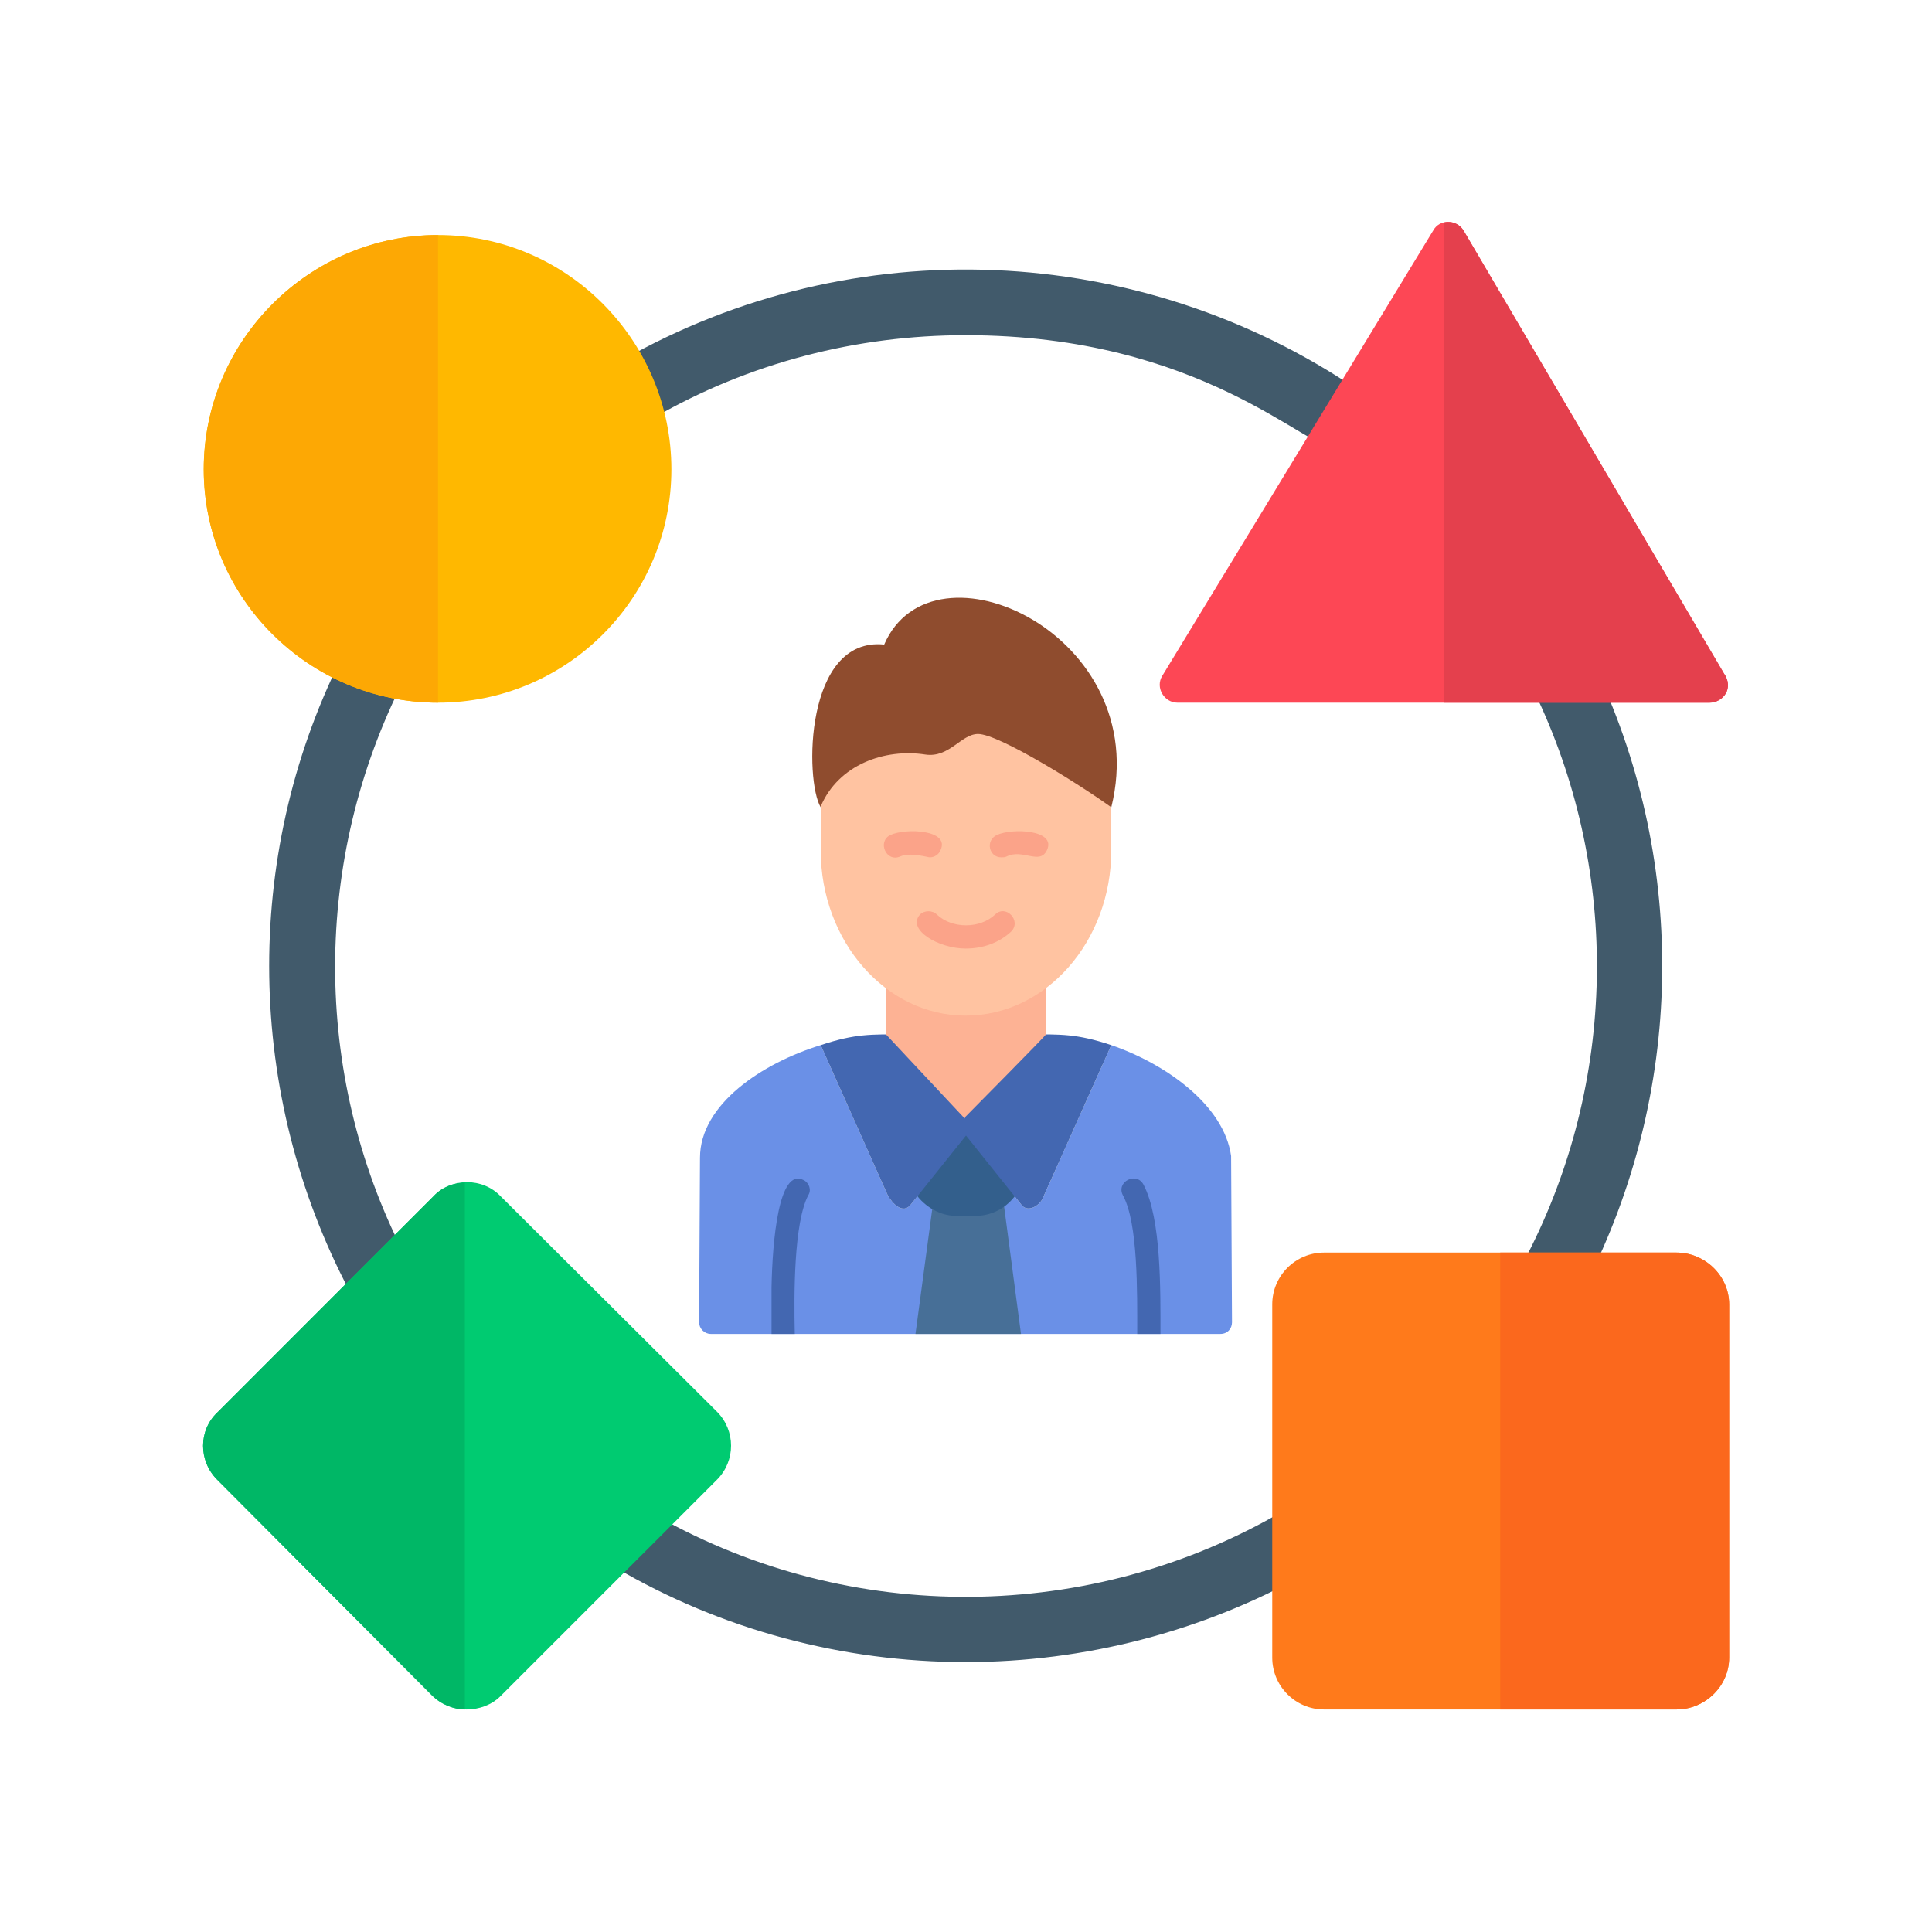 <svg width="200" height="200" viewBox="0 0 200 200" fill="none" xmlns="http://www.w3.org/2000/svg">
<g clip-path="url(#clip0_1140_7202)">
<path fill-rule="evenodd" clip-rule="evenodd" d="M126.333 138.088H73.574C72.926 138.088 72.371 137.533 72.371 136.885L72.463 119.854C72.463 114.3 78.942 110.042 84.959 108.191L91.901 123.741C92.364 124.574 93.474 125.778 94.307 124.667L99.954 117.54L105.692 124.667C106.34 125.593 107.543 124.852 107.914 124.112L115.041 108.191C120.687 110.135 126.703 114.393 127.444 119.669L127.536 136.885C127.536 137.533 127.074 138.088 126.333 138.088ZM99.954 113.837L93.382 107.081H106.618L99.954 113.837Z" fill="#6A90E7"/>
<path fill-rule="evenodd" clip-rule="evenodd" d="M82.275 138.088H79.868C79.868 136.885 79.868 134.756 79.868 133.275C79.961 128.462 80.609 120.78 83.2 122.168C83.756 122.446 84.033 123.186 83.663 123.742C82.182 126.611 82.182 133.923 82.275 138.088Z" fill="#4367B1"/>
<path fill-rule="evenodd" clip-rule="evenodd" d="M120.131 138.088H117.725C117.725 133.738 117.817 126.611 116.244 123.741C115.503 122.353 117.632 121.242 118.373 122.631C120.224 126.148 120.131 133.553 120.131 138.088Z" fill="#4367B1"/>
<path fill-rule="evenodd" clip-rule="evenodd" d="M105.692 138.088H94.77L96.621 124.297C96.899 122.723 103.563 122.538 103.841 124.112L105.692 138.088Z" fill="#476F97"/>
<path fill-rule="evenodd" clip-rule="evenodd" d="M100.972 125.87H99.028C95.048 125.87 92.641 120.965 94.955 120.409C95.696 120.317 97.547 116.337 99.861 116.429C102.823 116.614 106.155 120.965 105.97 121.89C105.414 124.204 103.378 125.87 100.972 125.87Z" fill="#335F8C"/>
<path fill-rule="evenodd" clip-rule="evenodd" d="M106.618 107.081C109.765 107.081 111.431 106.988 115.041 108.191L107.913 124.112C107.543 124.852 106.34 125.593 105.692 124.667L99.028 116.337C98.657 115.874 98.75 115.133 99.12 114.763L106.618 107.081Z" fill="#4367B1"/>
<path fill-rule="evenodd" clip-rule="evenodd" d="M84.959 108.191C88.569 106.988 90.235 107.081 93.382 107.081L100.879 114.763C101.25 115.133 101.342 115.874 100.972 116.337L94.308 124.667C93.475 125.778 92.364 124.575 91.901 123.742L84.959 108.191Z" fill="#4367B1"/>
<path fill-rule="evenodd" clip-rule="evenodd" d="M99.954 115.596L99.861 115.781L91.716 107.081V101.62C91.716 100.324 93.382 100.139 93.937 100.972H106.063C106.618 100.139 108.284 100.324 108.284 101.62V107.081C108.284 107.173 100.231 115.319 99.954 115.596Z" fill="#FDB294"/>
<path fill-rule="evenodd" clip-rule="evenodd" d="M99.953 105.137C91.716 105.137 84.959 97.454 84.959 88.013V83.108C84.959 83.108 84.866 81.904 85.514 81.071C87.736 78.387 92.364 74.037 92.919 73.481L108.099 73.574L115.041 83.663V88.013C115.041 97.454 108.284 105.137 99.953 105.137Z" fill="#FFC3A1"/>
<path fill-rule="evenodd" clip-rule="evenodd" d="M96.251 88.754C96.066 88.754 94.215 88.198 93.197 88.661C91.716 89.309 90.79 87.088 92.178 86.44C93.752 85.699 98.38 85.884 97.362 88.013C97.177 88.476 96.714 88.754 96.251 88.754Z" fill="#FBA389"/>
<path fill-rule="evenodd" clip-rule="evenodd" d="M103.656 88.754C102.36 88.754 101.99 86.995 103.193 86.44C104.767 85.699 109.395 85.884 108.377 88.013C107.636 89.587 105.878 87.828 104.212 88.661C104.026 88.754 103.841 88.754 103.656 88.754Z" fill="#FBA389"/>
<path fill-rule="evenodd" clip-rule="evenodd" d="M99.954 98.195C97.177 98.195 93.845 96.251 95.233 94.678C95.696 94.215 96.529 94.215 96.992 94.678C98.565 96.159 101.435 96.159 103.008 94.678C104.119 93.567 105.785 95.326 104.674 96.436C103.379 97.64 101.712 98.195 99.954 98.195Z" fill="#FBA389"/>
<path fill-rule="evenodd" clip-rule="evenodd" d="M101.249 75.981C99.491 75.981 98.287 78.48 95.788 78.11C91.623 77.462 86.81 79.128 84.959 83.478V83.571C83.293 80.794 83.293 65.892 91.531 66.725C96.529 55.155 119.484 65.707 115.041 83.571C111.709 81.164 103.378 75.981 101.249 75.981Z" fill="#8F4C2E"/>
<path fill-rule="evenodd" clip-rule="evenodd" d="M99.953 172.058C87.273 172.058 74.684 168.726 63.67 162.247C59.782 160.025 63.207 154.101 67.095 156.415C86.995 168.078 111.801 168.263 131.887 156.971C135.774 154.842 139.106 160.673 135.219 162.894C124.482 168.911 112.264 172.058 99.953 172.058ZM39.234 135.404C37.938 135.404 36.828 134.756 36.179 133.645C25.443 113.282 25.072 88.846 35.254 68.298C37.198 64.225 43.307 67.187 41.363 71.26C32.2 89.957 32.477 112.079 42.196 130.498C43.399 132.72 41.733 135.404 39.234 135.404ZM161.043 134.849C158.544 134.849 156.878 132.164 158.081 129.943C167.337 111.986 167.707 90.605 159.192 72.371C157.248 68.298 163.45 65.429 165.301 69.409C174.742 89.679 174.279 113.19 164.098 133.09C163.45 134.201 162.339 134.849 161.043 134.849ZM138.736 46.639C135.311 46.639 124.482 34.699 99.953 34.699C88.661 34.699 77.554 37.568 67.743 43.214C63.855 45.343 60.523 39.512 64.41 37.29C88.291 23.684 118.003 24.98 140.68 40.438C143.364 42.289 142.068 46.639 138.736 46.639Z" fill="#415A6B"/>
<path fill-rule="evenodd" clip-rule="evenodd" d="M176.963 72.741H121.89C120.502 72.741 119.576 71.167 120.317 69.964L148.362 23.869C149.01 22.666 150.769 22.666 151.509 23.869L178.444 69.686C179.555 71.26 178.352 72.741 176.963 72.741Z" fill="#FD4755"/>
<path fill-rule="evenodd" clip-rule="evenodd" d="M176.963 72.741H149.473V23.036C150.214 22.851 151.047 23.129 151.509 23.869L178.444 69.686C179.555 71.26 178.352 72.741 176.963 72.741Z" fill="#E4404D"/>
<path fill-rule="evenodd" clip-rule="evenodd" d="M173.539 176.964H137.07C134.108 176.964 131.702 174.557 131.702 171.595V135.034C131.702 132.072 134.108 129.666 137.07 129.666H173.539C176.501 129.666 179 132.072 179 135.034V171.595C179 174.557 176.501 176.964 173.539 176.964Z" fill="#FF7A1B"/>
<path fill-rule="evenodd" clip-rule="evenodd" d="M173.539 176.964H155.305V129.666H173.539C176.501 129.666 179 132.072 179 135.034V171.595C179 174.557 176.501 176.964 173.539 176.964Z" fill="#FB681D"/>
<path fill-rule="evenodd" clip-rule="evenodd" d="M45.343 72.741C32.014 72.741 21.092 61.911 21.092 48.583C21.092 35.254 32.014 24.332 45.343 24.332C58.672 24.332 69.501 35.254 69.501 48.583C69.501 61.911 58.672 72.741 45.343 72.741Z" fill="#FFB800"/>
<path fill-rule="evenodd" clip-rule="evenodd" d="M45.343 72.741C32.014 72.741 21.092 61.911 21.092 48.583C21.092 35.254 32.014 24.332 45.343 24.332V72.741Z" fill="#FDA804"/>
<path fill-rule="evenodd" clip-rule="evenodd" d="M48.305 176.964C47.009 176.964 45.713 176.501 44.788 175.575L22.481 153.176C20.537 151.232 20.537 148.085 22.481 146.234L44.88 123.834C46.731 121.891 49.971 121.891 51.822 123.834L74.222 146.141C76.166 148.085 76.166 151.232 74.222 153.176L51.822 175.575C50.897 176.501 49.601 176.964 48.305 176.964Z" fill="#00CB71"/>
<path fill-rule="evenodd" clip-rule="evenodd" d="M48.12 176.964C46.917 176.964 45.713 176.408 44.788 175.575L22.481 153.176C20.537 151.232 20.537 148.085 22.481 146.234L44.88 123.834C45.713 122.909 46.917 122.446 48.12 122.446V176.964Z" fill="#00B766"/>
</g>
<defs>
<clipPath id="clip0_1140_7202">
<rect width="158" height="158" fill="white" transform="translate(21 21)"/>
</clipPath>
</defs>
</svg>

